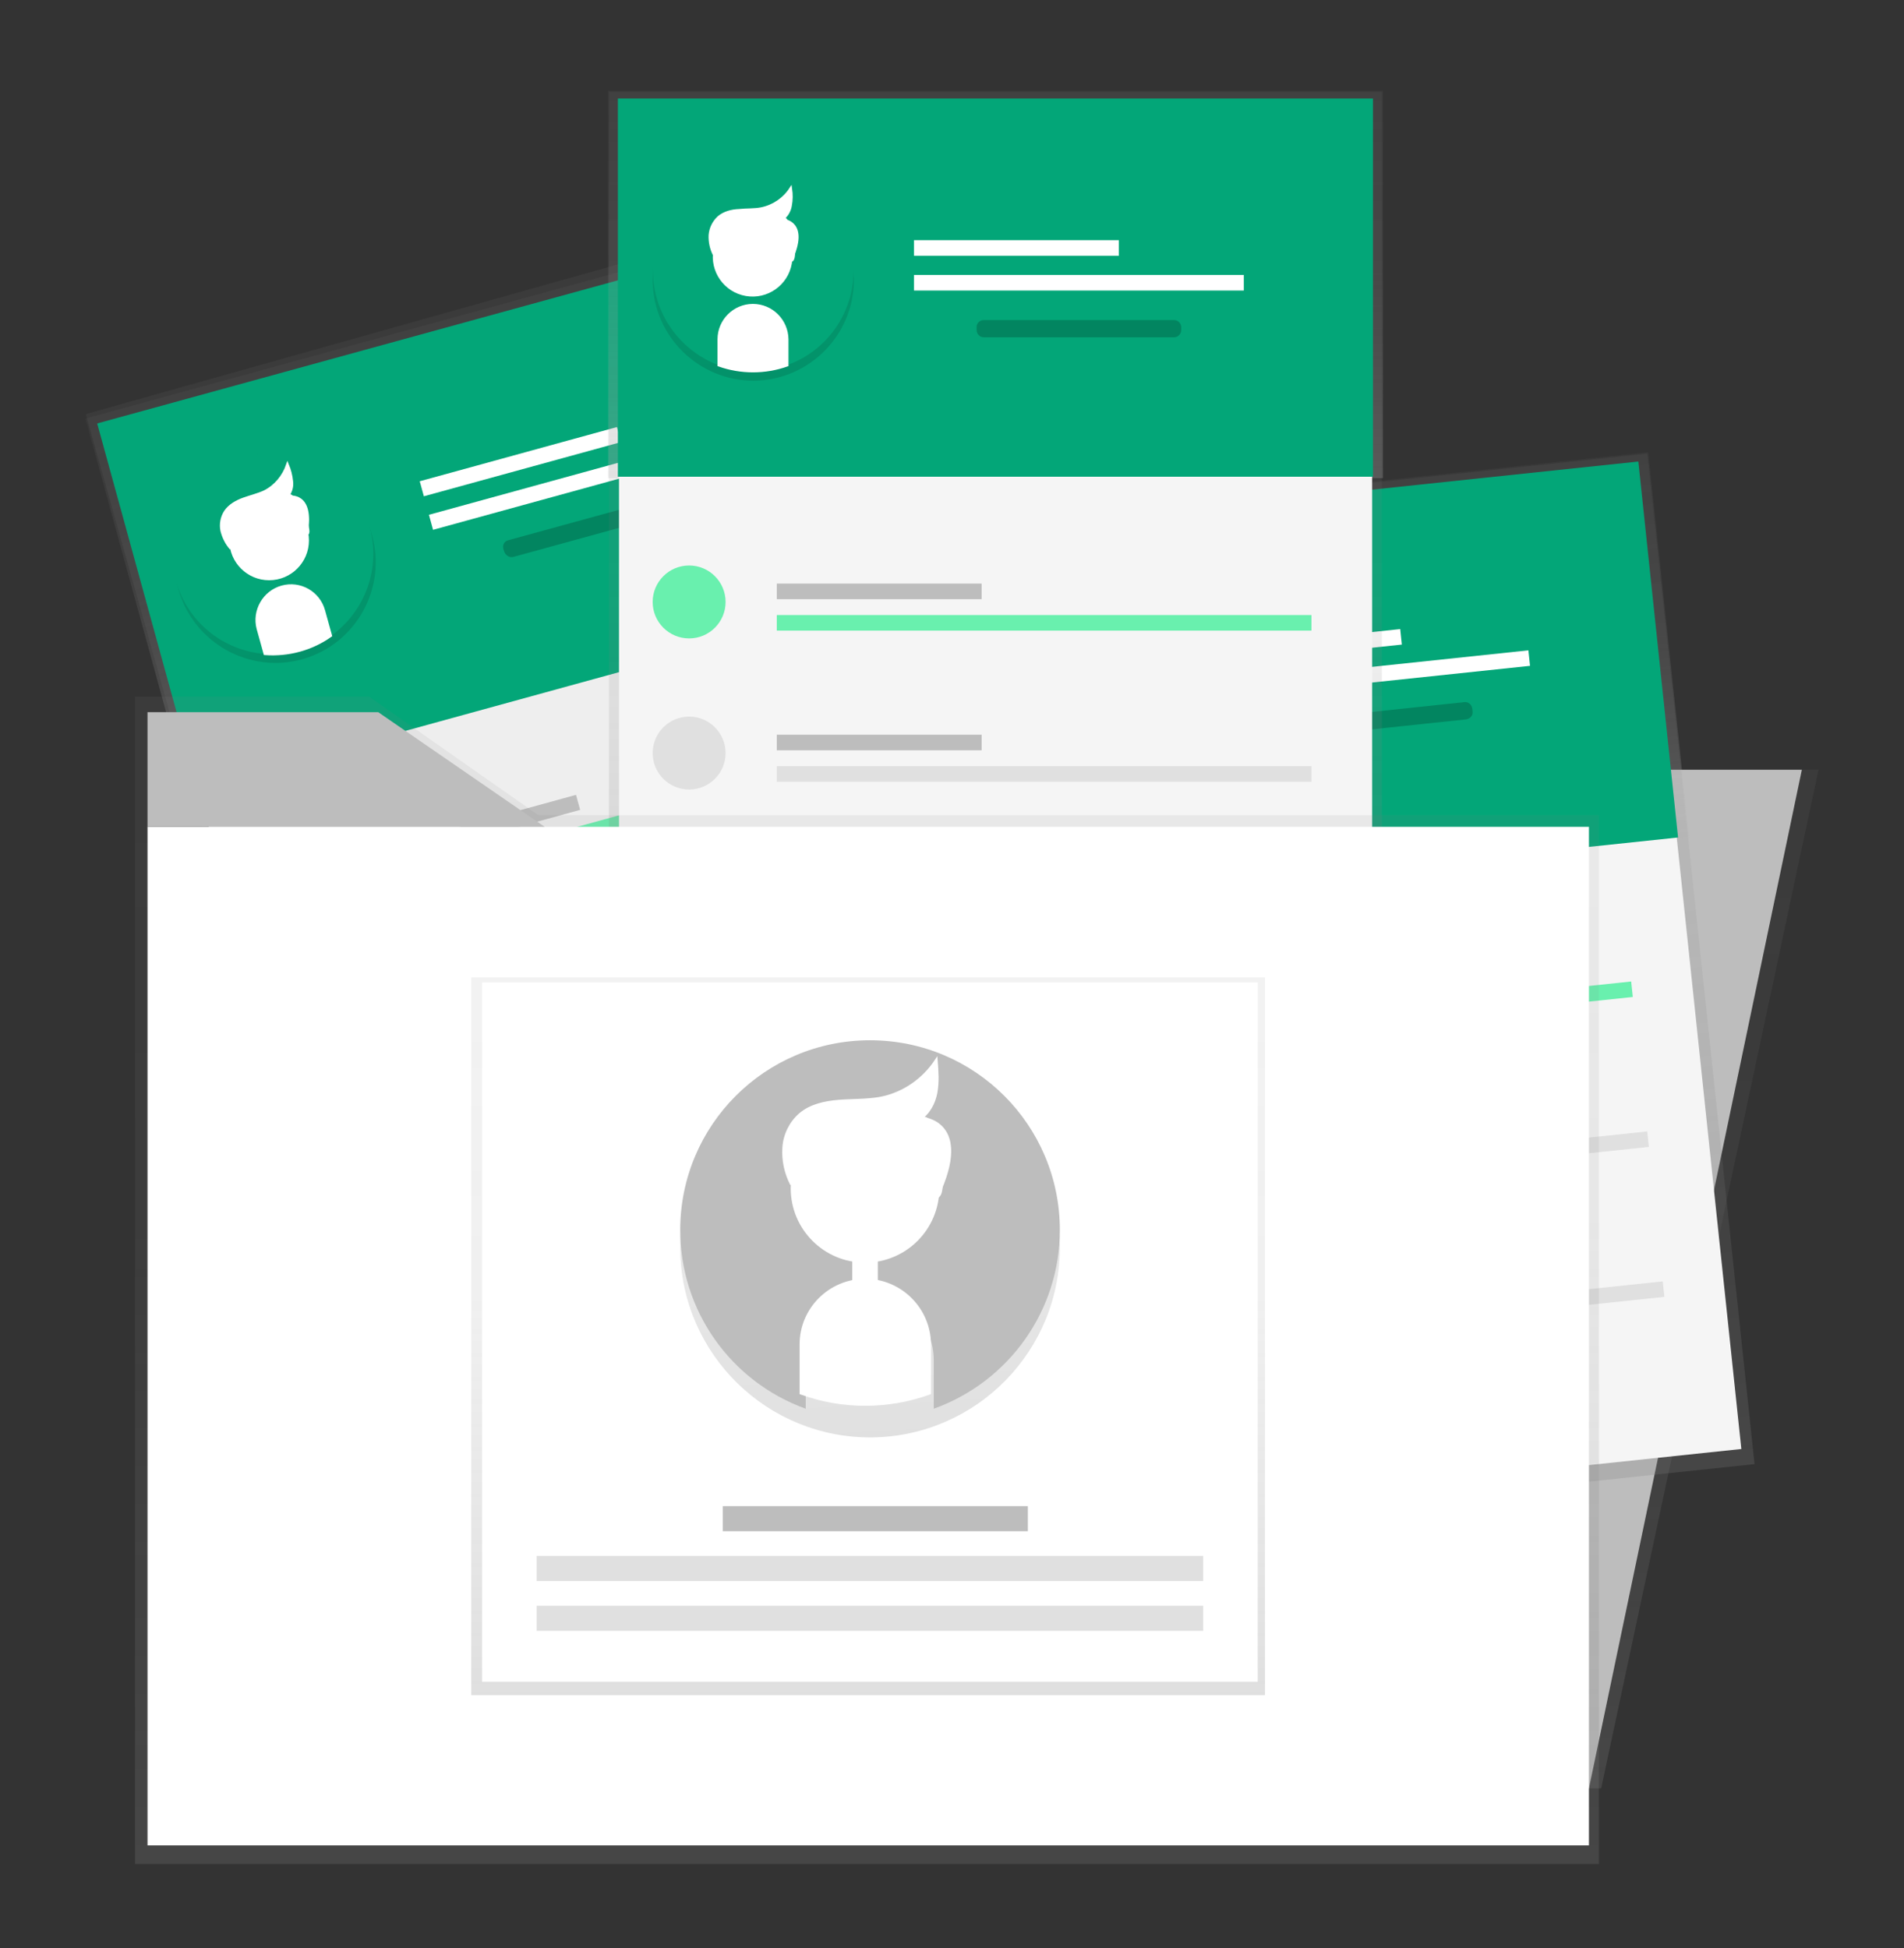 <?xml version="1.0" encoding="utf-8"?>
<!-- Generator: Adobe Illustrator 23.0.2, SVG Export Plug-In . SVG Version: 6.00 Build 0)  -->
<svg version="1.1" id="Layer_1" xmlns="http://www.w3.org/2000/svg" xmlns:xlink="http://www.w3.org/1999/xlink" x="0px" y="0px"
	 width="684.1px" height="700px" viewBox="0 0 684.1 700" style="enable-background:new 0 0 684.1 700;" xml:space="preserve">
<rect x="0" y="0" width="684.1" height="700" fill="#333333" stroke="none"/>
<style type="text/css">
	.st0{fill:url(#SVGID_1_);}
	.st1{fill:url(#SVGID_2_);}
	.st2{fill:#EEEEEE;}
	.st3{fill:#03A678;}
	.st4{fill:#BDBDBD;}
	.st5{fill:#F5F5F5;}
	.st6{fill:#69F0AE;}
	.st7{fill:#FFFFFF;}
	.st8{opacity:0.2;enable-background:new    ;}
	.st9{fill:#E0E0E0;}
	.st10{fill:url(#SVGID_3_);}
	.st11{fill:#FFFFFF;stroke:#FFFFFF;stroke-miterlimit:10;}
	.st12{fill:url(#SVGID_4_);}
	.st13{fill:url(#SVGID_5_);}
	.st14{fill:url(#SVGID_6_);}
	.st15{fill:url(#SVGID_7_);}
	.st16{fill:url(#SVGID_8_);}
	.st17{fill:url(#SVGID_9_);}
	.st18{fill:url(#SVGID_10_);}
	.st19{fill:url(#SVGID_11_);}
	.st20{fill:url(#SVGID_12_);}
	.st21{fill:url(#SVGID_13_);}
</style>
<title>resume folder_2</title>
<linearGradient id="SVGID_1_" gradientUnits="userSpaceOnUse" x1="623.131" y1="-51.367" x2="623.131" y2="-416.542" gradientTransform="matrix(0.96 -0.27 0.27 0.96 -321.657 679.457)">
	<stop  offset="0" style="stop-color:#808080;stop-opacity:0.25"/>
	<stop  offset="0.54" style="stop-color:#808080;stop-opacity:0.12"/>
	<stop  offset="1" style="stop-color:#808080;stop-opacity:0.1"/>
</linearGradient>
<polygon class="st0" points="30.8,148.8 297.4,73.8 396,424.4 129.4,499.4 "/>
<linearGradient id="SVGID_2_" gradientUnits="userSpaceOnUse" x1="620.397" y1="-274.165" x2="620.397" y2="-413.404" gradientTransform="matrix(0.964 -0.265 0.265 0.964 -323.717 676.568)">
	<stop  offset="0" style="stop-color:#B3B3B3;stop-opacity:0.25"/>
	<stop  offset="0.54" style="stop-color:#B3B3B3;stop-opacity:0.1"/>
	<stop  offset="1" style="stop-color:#B3B3B3;stop-opacity:5.000000e-02"/>
</linearGradient>
<polygon class="st1" points="30.7,150.4 299.1,76.7 336,210.8 67.6,284.7 "/>
<rect x="77.7" y="110.2" transform="matrix(0.964 -0.265 0.265 0.964 -68.858 66.78)" class="st2" width="270.6" height="356.6"/>
<rect x="48.1" y="113.8" transform="matrix(0.964 -0.265 0.265 0.964 -41.605 55.201)" class="st3" width="271.3" height="135.9"/>
<rect x="135.6" y="295.3" transform="matrix(0.964 -0.265 0.265 0.964 -72.864 56.355)" class="st4" width="73.5" height="5.6"/>
<rect x="141.5" y="317" transform="matrix(0.964 -0.265 0.265 0.964 -78.397 58.701)" class="st5" width="73.5" height="5.6"/>
<rect x="136.4" y="290.4" transform="matrix(0.964 -0.265 0.265 0.964 -69.413 72.104)" class="st6" width="192.1" height="5.6"/>
<rect x="150.3" y="163.1" transform="matrix(0.964 -0.265 0.265 0.964 -37.3 55.531)" class="st7" width="73.5" height="5.6"/>
<rect x="152.8" y="169.2" transform="matrix(0.964 -0.265 0.265 0.964 -38.025 62.363)" class="st7" width="118.5" height="5.6"/>
<path class="st8" d="M182.7,194.1l65.9-18.1c1.4-0.4,2.8,0.5,3.3,1.8l0.3,0.9c0.4,1.4-0.5,2.8-1.8,3.3l-65.9,18.1
	c-1.4,0.4-2.8-0.5-3.3-1.8l-0.3-0.9C180.4,195.9,181.2,194.4,182.7,194.1z"/>
<circle class="st6" cx="107.4" cy="319.8" r="13.1"/>
<rect x="150" y="347.6" transform="matrix(0.964 -0.265 0.265 0.964 -86.225 62.044)" class="st4" width="73.5" height="5.6"/>
<rect x="155.9" y="369.2" transform="matrix(0.964 -0.265 0.265 0.964 -91.735 64.379)" class="st5" width="73.5" height="5.6"/>
<rect x="150.8" y="342.7" transform="matrix(0.964 -0.265 0.265 0.964 -82.773 77.792)" class="st9" width="192.1" height="5.6"/>
<circle class="st9" cx="121.8" cy="372.1" r="13.1"/>
<rect x="164.3" y="399.9" transform="matrix(0.964 -0.265 0.265 0.964 -99.562 67.722)" class="st4" width="73.5" height="5.6"/>
<rect x="170.3" y="421.5" transform="matrix(0.964 -0.265 0.265 0.964 -105.095 70.068)" class="st5" width="73.5" height="5.6"/>
<rect x="165.2" y="395.1" transform="matrix(0.964 -0.265 0.265 0.964 -96.133 83.48)" class="st9" width="192.1" height="5.6"/>
<ellipse class="st9" cx="136.2" cy="424.5" rx="13.1" ry="13.1"/>
<linearGradient id="SVGID_3_" gradientUnits="userSpaceOnUse" x1="1771.497" y1="1060.514" x2="1774.454" y2="1131.076" gradientTransform="matrix(-0.96 0.28 -0.28 -0.96 2108.827 760.817)">
	<stop  offset="0" style="stop-color:#000000;stop-opacity:0.12"/>
	<stop  offset="0.55" style="stop-color:#000000;stop-opacity:9.000000e-02"/>
	<stop  offset="1" style="stop-color:#000000;stop-opacity:2.000000e-02"/>
</linearGradient>
<path class="st10" d="M64.2,212.1c5.6,19.1,25.6,30.2,44.7,24.7s30.2-25.6,24.7-44.7c-4.2-14.7-17.1-25-32.3-26l2.5,8.9
	c1.8,6.5-1.9,13.3-8.4,15.1l0,0c-6.5,1.8-13.3-1.9-15.1-8.4l-2.5-8.9C65.4,181.8,60,197.5,64.2,212.1z"/>
<path class="st3" d="M132.8,189.4c-5.3-19.2-25.2-30.5-44.4-25.2c-19.2,5.3-30.5,25.2-25.2,44.4c4,14.7,16.8,25.2,32,26.4l-2.5-9
	c-1.7-6.5,2-13.2,8.6-15l0,0c6.5-1.7,13.2,2,15,8.6l2.5,9C131.3,219.7,136.9,204,132.8,189.4z"/>
<circle class="st11" cx="96.7" cy="194.2" r="13.8"/>
<path class="st11" d="M101.3,210.9L101.3,210.9c-6.5,1.8-10.3,8.6-8.6,15l2.5,9c8.4,0.6,16.7-1.6,23.6-6.5l-2.5-9
	C114.5,212.9,107.8,209.1,101.3,210.9z"/>
<path class="st11" d="M83,197.1c-1.6-1.8-2.7-4-3.3-6.4c-0.5-2.4,0-4.9,1.3-6.9c1.5-2.2,4-3.6,6.5-4.5c2.5-0.9,5.1-1.5,7.5-2.6
	c4-2,6.9-5.6,8.3-9.7c0.8,1.9,1.3,3.9,1.5,5.9c0.3,2.1-0.4,4.1-1.7,5.7c1.8-1.5,2.2,0.7,2.1,2.2c1.4,0.9,3.8,0.5,4.4,2
	c0.6,1.5,0.9,3.2,0.7,4.8s1.2,4-0.4,4.6"/>
<path class="st7" d="M103.8,178.1c0,0,9.6-1.7,6.7,13.9"/>
<linearGradient id="SVGID_4_" gradientUnits="userSpaceOnUse" x1="569.349" y1="138.863" x2="569.349" y2="-227.072" gradientTransform="matrix(1 0 0 1 0 503.72)">
	<stop  offset="0" style="stop-color:#808080;stop-opacity:0.25"/>
	<stop  offset="0.54" style="stop-color:#808080;stop-opacity:0.12"/>
	<stop  offset="1" style="stop-color:#808080;stop-opacity:0.1"/>
</linearGradient>
<polygon class="st12" points="575.3,642.6 485.3,642.6 485.3,276.6 653.4,276.6 "/>
<polygon class="st4" points="570.9,642.6 482.6,642.6 482.6,276.6 647.4,276.6 "/>
<linearGradient id="SVGID_5_" gradientUnits="userSpaceOnUse" x1="753.683" y1="56.56" x2="753.683" y2="-308.653" gradientTransform="matrix(0.994 -0.105 0.105 0.994 -263.137 563.898)">
	<stop  offset="0" style="stop-color:#808080;stop-opacity:0.25"/>
	<stop  offset="0.54" style="stop-color:#808080;stop-opacity:0.12"/>
	<stop  offset="1" style="stop-color:#808080;stop-opacity:0.1"/>
</linearGradient>
<polygon class="st13" points="315.7,192.2 591.9,163 630.4,526.1 354.2,555.3 "/>
<linearGradient id="SVGID_6_" gradientUnits="userSpaceOnUse" x1="753.692" y1="-169.782" x2="753.692" y2="-309.024" gradientTransform="matrix(0.994 -0.105 0.105 0.994 -263.131 563.897)">
	<stop  offset="0" style="stop-color:#B3B3B3;stop-opacity:0.25"/>
	<stop  offset="0.54" style="stop-color:#B3B3B3;stop-opacity:0.1"/>
	<stop  offset="1" style="stop-color:#B3B3B3;stop-opacity:5.000000e-02"/>
</linearGradient>
<polygon class="st14" points="315.3,191.9 592.2,162.5 606.9,301 330,330.3 "/>
<rect x="337.5" y="179.3" transform="matrix(0.994 -0.105 0.105 0.994 -35.064 51.831)" class="st5" width="270.6" height="356.6"/>
<rect x="325.6" y="179.6" transform="matrix(0.994 -0.105 0.105 0.994 -23.524 49.995)" class="st3" width="271.3" height="135.9"/>
<rect x="394.3" y="357.7" transform="matrix(0.994 -0.105 0.105 0.994 -35.604 47.449)" class="st4" width="73.5" height="5.6"/>
<rect x="396.7" y="380.1" transform="matrix(0.994 -0.105 0.105 0.994 -37.941 47.823)" class="st5" width="73.5" height="5.6"/>
<rect x="395.2" y="362.7" transform="matrix(0.994 -0.105 0.105 0.994 -35.786 53.819)" class="st6" width="192.1" height="5.6"/>
<rect x="430.4" y="229.8" transform="matrix(0.994 -0.105 0.105 0.994 -21.913 50.536)" class="st7" width="73.5" height="5.6"/>
<rect x="431.6" y="239.8" transform="matrix(0.994 -0.105 0.105 0.994 -22.836 53.086)" class="st7" width="118.5" height="5.6"/>
<path class="st8" d="M458.2,259.5l67.9-7.2c1.5-0.2,2.7,0.9,2.9,2.4l0.1,0.9c0.2,1.5-0.9,2.7-2.4,2.9l-67.9,7.2
	c-1.5,0.2-2.7-0.9-2.9-2.4l-0.1-0.9C455.7,261,456.8,259.7,458.2,259.5z"/>
<ellipse class="st6" cx="363.7" cy="371.5" rx="13.1" ry="13.1"/>
<rect x="400.1" y="411.7" transform="matrix(0.994 -0.105 0.105 0.994 -41.261 48.355)" class="st4" width="73.5" height="5.6"/>
<rect x="402.4" y="434" transform="matrix(0.994 -0.105 0.105 0.994 -43.599 48.728)" class="st5" width="73.5" height="5.6"/>
<rect x="401" y="416.6" transform="matrix(0.994 -0.105 0.105 0.994 -41.443 54.724)" class="st9" width="192.1" height="5.6"/>
<circle class="st9" cx="369.4" cy="425.4" r="13.1"/>
<rect x="405.8" y="465.6" transform="matrix(0.994 -0.105 0.105 0.994 -46.909 49.259)" class="st4" width="73.5" height="5.6"/>
<rect x="408.2" y="487.9" transform="matrix(0.994 -0.105 0.105 0.994 -49.246 49.632)" class="st5" width="73.5" height="5.6"/>
<rect x="406.6" y="470.5" transform="matrix(0.994 -0.105 0.105 0.994 -47.093 55.618)" class="st9" width="192.1" height="5.6"/>
<circle class="st9" cx="375.1" cy="479.4" r="13.1"/>
<linearGradient id="SVGID_7_" gradientUnits="userSpaceOnUse" x1="1643.272" y1="952.724" x2="1646.226" y2="1023.217" gradientTransform="matrix(-0.993 0.117 -0.117 -0.993 2123.747 1042.95)">
	<stop  offset="0" style="stop-color:#000000;stop-opacity:0.12"/>
	<stop  offset="0.55" style="stop-color:#000000;stop-opacity:9.000000e-02"/>
	<stop  offset="1" style="stop-color:#000000;stop-opacity:2.000000e-02"/>
</linearGradient>
<path class="st15" d="M338.4,258.3c2.4,19.8,20.3,34,40.1,31.7c19.8-2.4,34-20.3,31.7-40.1c-1.8-15.1-12.8-27.5-27.7-30.9l1.1,9.3
	c0.7,6.6-4,12.7-10.7,13.6l0,0c-6.7,0.7-12.7-4-13.6-10.7l-1.1-9.3C344.5,228.5,336.6,243.1,338.4,258.3z"/>
<path class="st3" d="M409.8,246.9c-2.1-19.8-19.9-34.2-39.7-32c-19.8,2.1-34.2,19.9-32,39.7c1.6,15.1,12.6,27.7,27.3,31.2l-1-9.3
	c-0.7-6.7,4.2-12.7,10.8-13.5l0,0c6.7-0.7,12.7,4.2,13.5,10.8l1,9.3C403.4,276.6,411.5,262,409.8,246.9z"/>
<circle class="st11" cx="373.4" cy="245.7" r="13.8"/>
<path class="st11" d="M375.2,263.1L375.2,263.1c-6.7,0.7-11.6,6.7-10.8,13.5l1,9.3c8.2,2,16.7,1.1,24.3-2.5l-1-9.3
	C388,267.2,382,262.4,375.2,263.1z"/>
<path class="st11" d="M359.4,246.4c-1.4-2-2.1-4.4-2.2-6.8c-0.1-2.5,0.7-4.8,2.4-6.6c1.8-1.9,4.5-2.8,7.1-3.3
	c2.6-0.5,5.3-0.6,7.8-1.5c4.3-1.4,7.7-4.3,9.8-8.3c0.5,2,0.6,4,0.5,6.1c-0.1,2.1-1,4-2.6,5.4c2-1.2,2,1.1,1.7,2.5
	c1.2,1.2,3.7,1.1,4,2.7c0.4,1.6,0.4,3.3,0,4.8c-0.5,1.5,0.5,4.1-1.1,4.5"/>
<path class="st7" d="M383,231c0,0,9.7-0.2,4.4,14.8"/>
<linearGradient id="SVGID_8_" gradientUnits="userSpaceOnUse" x1="357.707" y1="-105.549" x2="357.707" y2="-470.756" gradientTransform="matrix(1 0 0 1 0 503.72)">
	<stop  offset="0" style="stop-color:#808080;stop-opacity:0.25"/>
	<stop  offset="0.54" style="stop-color:#808080;stop-opacity:0.12"/>
	<stop  offset="1" style="stop-color:#808080;stop-opacity:0.1"/>
</linearGradient>
<rect x="218.8" y="33" class="st16" width="277.7" height="365.2"/>
<linearGradient id="SVGID_9_" gradientUnits="userSpaceOnUse" x1="357.661" y1="-331.938" x2="357.661" y2="-471.12" gradientTransform="matrix(1 0 0 1 0 503.72)">
	<stop  offset="0" style="stop-color:#B3B3B3;stop-opacity:0.25"/>
	<stop  offset="0.54" style="stop-color:#B3B3B3;stop-opacity:0.1"/>
	<stop  offset="1" style="stop-color:#B3B3B3;stop-opacity:5.000000e-02"/>
</linearGradient>
<rect x="218.5" y="32.6" class="st17" width="278.4" height="139.2"/>
<rect x="222.4" y="35.8" class="st5" width="270.6" height="356.7"/>
<rect x="222" y="35.4" class="st3" width="271.3" height="135.9"/>
<rect x="279.1" y="209.7" class="st4" width="73.6" height="5.6"/>
<rect x="279.1" y="232.2" class="st5" width="73.6" height="5.6"/>
<rect x="279.1" y="221" class="st6" width="192.1" height="5.6"/>
<rect x="328.4" y="86.3" class="st7" width="73.6" height="5.6"/>
<rect x="328.4" y="98.8" class="st7" width="118.5" height="5.6"/>
<path class="st8" d="M353.5,115h68.3c1.5,0,2.6,1.2,2.6,2.6v1c0,1.5-1.2,2.6-2.6,2.6h-68.3c-1.5,0-2.6-1.2-2.6-2.6v-1
	C350.8,116.2,352,115,353.5,115z"/>
<ellipse class="st6" cx="247.6" cy="216.3" rx="13.1" ry="13.1"/>
<rect x="279.1" y="264" class="st4" width="73.6" height="5.6"/>
<rect x="279.1" y="286.5" class="st5" width="73.6" height="5.6"/>
<rect x="279.1" y="275.3" class="st9" width="192.1" height="5.6"/>
<ellipse class="st9" cx="247.6" cy="270.6" rx="13.1" ry="13.1"/>
<rect x="279.1" y="318.2" class="st4" width="73.6" height="5.6"/>
<rect x="279.1" y="340.7" class="st5" width="73.6" height="5.6"/>
<rect x="279.1" y="329.5" class="st9" width="192.1" height="5.6"/>
<ellipse class="st9" cx="247.6" cy="324.8" rx="13.1" ry="13.1"/>
<linearGradient id="SVGID_10_" gradientUnits="userSpaceOnUse" x1="1804.861" y1="1038.514" x2="1807.809" y2="1109.061" gradientTransform="matrix(-1 1.000000e-02 -1.000000e-02 -1 2087.688 1155.855)">
	<stop  offset="0" style="stop-color:#000000;stop-opacity:0.12"/>
	<stop  offset="0.55" style="stop-color:#000000;stop-opacity:9.000000e-02"/>
	<stop  offset="1" style="stop-color:#000000;stop-opacity:2.000000e-02"/>
</linearGradient>
<path class="st18" d="M234.5,101.1c0.3,19.9,16.7,35.9,36.6,35.7c19.9-0.3,35.9-16.7,35.7-36.6c-0.2-15.2-9.9-28.7-24.3-33.7
	l0.1,9.3c0.1,6.7-5.4,12.3-12.1,12.4l0,0c-6.7,0.1-12.3-5.4-12.4-12.1l-0.1-9.3C243.7,72.2,234.3,85.9,234.5,101.1z"/>
<path class="st3" d="M306.7,97.2c0-19.9-16.2-36.1-36.1-36c-19.9,0-36.1,16.2-36,36.1c0,15.2,9.6,28.8,23.8,34v-9.4
	c0-6.7,5.5-12.2,12.2-12.2l0,0c6.7,0,12.2,5.5,12.2,12.2v9.3C297.1,126.1,306.7,112.5,306.7,97.2z"/>
<ellipse transform="matrix(0.173 -0.985 0.985 0.173 132.692 342.741)" class="st11" cx="270.5" cy="92.3" rx="13.8" ry="13.8"/>
<path class="st11" d="M270.5,109.7L270.5,109.7c-6.7,0-12.2,5.5-12.2,12.2v9.3c7.9,2.8,16.6,2.8,24.5,0v-9.3
	C282.7,115.2,277.3,109.7,270.5,109.7z"/>
<path class="st11" d="M256.6,91.5c-1.1-2.2-1.6-4.6-1.5-7c0.2-2.5,1.3-4.7,3.1-6.4c2-1.7,4.7-2.4,7.4-2.5c2.6-0.3,5.4-0.1,7.9-0.6
	c4.4-0.9,8.2-3.5,10.6-7.2c0.3,2,0.3,4.1-0.1,6.1c-0.3,2-1.5,3.9-3.2,5c2.1-1,1.9,1.3,1.5,2.6c1,1.3,3.6,1.5,3.7,3.1
	c0.2,1.6,0,3.3-0.5,4.8c-0.6,1.5,0,4.2-1.5,4.3"/>
<path class="st7" d="M281.7,78.7c0,0,9.6,0.8,2.8,15.2"/>
<linearGradient id="SVGID_11_" gradientUnits="userSpaceOnUse" x1="311.51" y1="166.081" x2="311.51" y2="-253.38" gradientTransform="matrix(1 0 0 1 0 503.72)">
	<stop  offset="0" style="stop-color:#808080;stop-opacity:0.25"/>
	<stop  offset="0.54" style="stop-color:#808080;stop-opacity:0.12"/>
	<stop  offset="1" style="stop-color:#808080;stop-opacity:0.1"/>
</linearGradient>
<polygon class="st19" points="193.4,292.9 132.6,250.3 48.5,250.3 48.5,292.9 48.5,313.7 48.5,669.8 574.5,669.8 574.5,292.9 "/>
<polyline class="st7" points="53,297.1 53,317.4 53,663.1 570.9,663.1 570.9,297.1 195.7,297.1 "/>
<polyline class="st4" points="195.7,297.1 135.9,255.9 53,255.9 53,297.1 "/>
<linearGradient id="SVGID_12_" gradientUnits="userSpaceOnUse" x1="311.92" y1="105.364" x2="311.92" y2="-152.52" gradientTransform="matrix(1 0 0 1 0 503.72)">
	<stop  offset="0" style="stop-color:#808080;stop-opacity:0.25"/>
	<stop  offset="0.54" style="stop-color:#808080;stop-opacity:0.12"/>
	<stop  offset="1" style="stop-color:#808080;stop-opacity:0.1"/>
</linearGradient>
<rect x="169.3" y="351.2" class="st20" width="285.2" height="257.9"/>
<rect x="173.2" y="353" class="st7" width="278.7" height="251.3"/>
<rect x="259.7" y="541.2" class="st4" width="109.6" height="9"/>
<rect x="192.8" y="559.1" class="st9" width="239.5" height="9"/>
<rect x="192.8" y="577" class="st9" width="239.5" height="9"/>
<linearGradient id="SVGID_13_" gradientUnits="userSpaceOnUse" x1="1765.037" y1="658.313" x2="1770.596" y2="791.241" gradientTransform="matrix(-1 1.000000e-02 -1.000000e-02 -1 2087.688 1155.855)">
	<stop  offset="0" style="stop-color:#000000;stop-opacity:0.12"/>
	<stop  offset="0.55" style="stop-color:#000000;stop-opacity:9.000000e-02"/>
	<stop  offset="1" style="stop-color:#000000;stop-opacity:2.000000e-02"/>
</linearGradient>
<path class="st21" d="M244.4,449.1c0.5,37.7,31.4,67.8,69,67.4c37.7-0.5,67.8-31.4,67.4-69c-0.4-28.8-18.7-54.2-45.8-63.5l0.2,17.6
	c0.1,12.7-10.1,23.2-22.8,23.4l0,0c-12.7,0.1-23.2-10.1-23.4-22.8l-0.2-17.6C261.8,394.5,244.1,420.4,244.4,449.1z"/>
<path class="st4" d="M380.8,442c0-37.7-30.5-68.2-68.2-68.2s-68.2,30.5-68.2,68.2c0,28.8,18,54.4,45.1,64.2v-17.6
	c0.1-12.7,10.4-23,23-23l0,0c12.7,0.1,23,10.4,23,23v17.6C362.7,496.4,380.8,470.7,380.8,442z"/>
<path class="st11" d="M310.8,449.4L310.8,449.4c2.3,0,4.1,1.8,4.1,4.1v20.8c0,2.3-1.8,4.1-4.1,4.1l0,0c-2.3,0-4.1-1.8-4.1-4.1v-20.8
	C306.7,451.2,308.5,449.4,310.8,449.4z"/>
<circle class="st11" cx="310.8" cy="427" r="26.2"/>
<path class="st11" d="M310.8,460L310.8,460c-12.7,0.1-23,10.4-23,23v17.6c14.9,5.4,31.2,5.4,46.2,0V483
	C333.9,470.3,323.5,460,310.8,460z"/>
<path class="st11" d="M284.4,425.6c-2.1-4.1-3.1-8.6-2.8-13.2s2.4-8.9,5.8-11.9c3.8-3.3,9-4.4,14-4.8c5-0.4,10.1-0.2,15-1.1
	c8.2-1.6,15.4-6.6,20-13.6c0.3,3.8,0.6,7.7-0.1,11.6c-0.7,3.8-2.7,7.5-6,9.6c4-1.8,3.6,2.5,2.6,5.1c2,2.4,6.7,2.7,7,5.8
	c0.3,3.1,0.2,6.3-1,9.1c-1.2,2.8,0.1,7.8-3,8.1"/>
<path class="st7" d="M331.8,401.4c0,0,18.3,1.6,5.3,28.8"/>
</svg>

